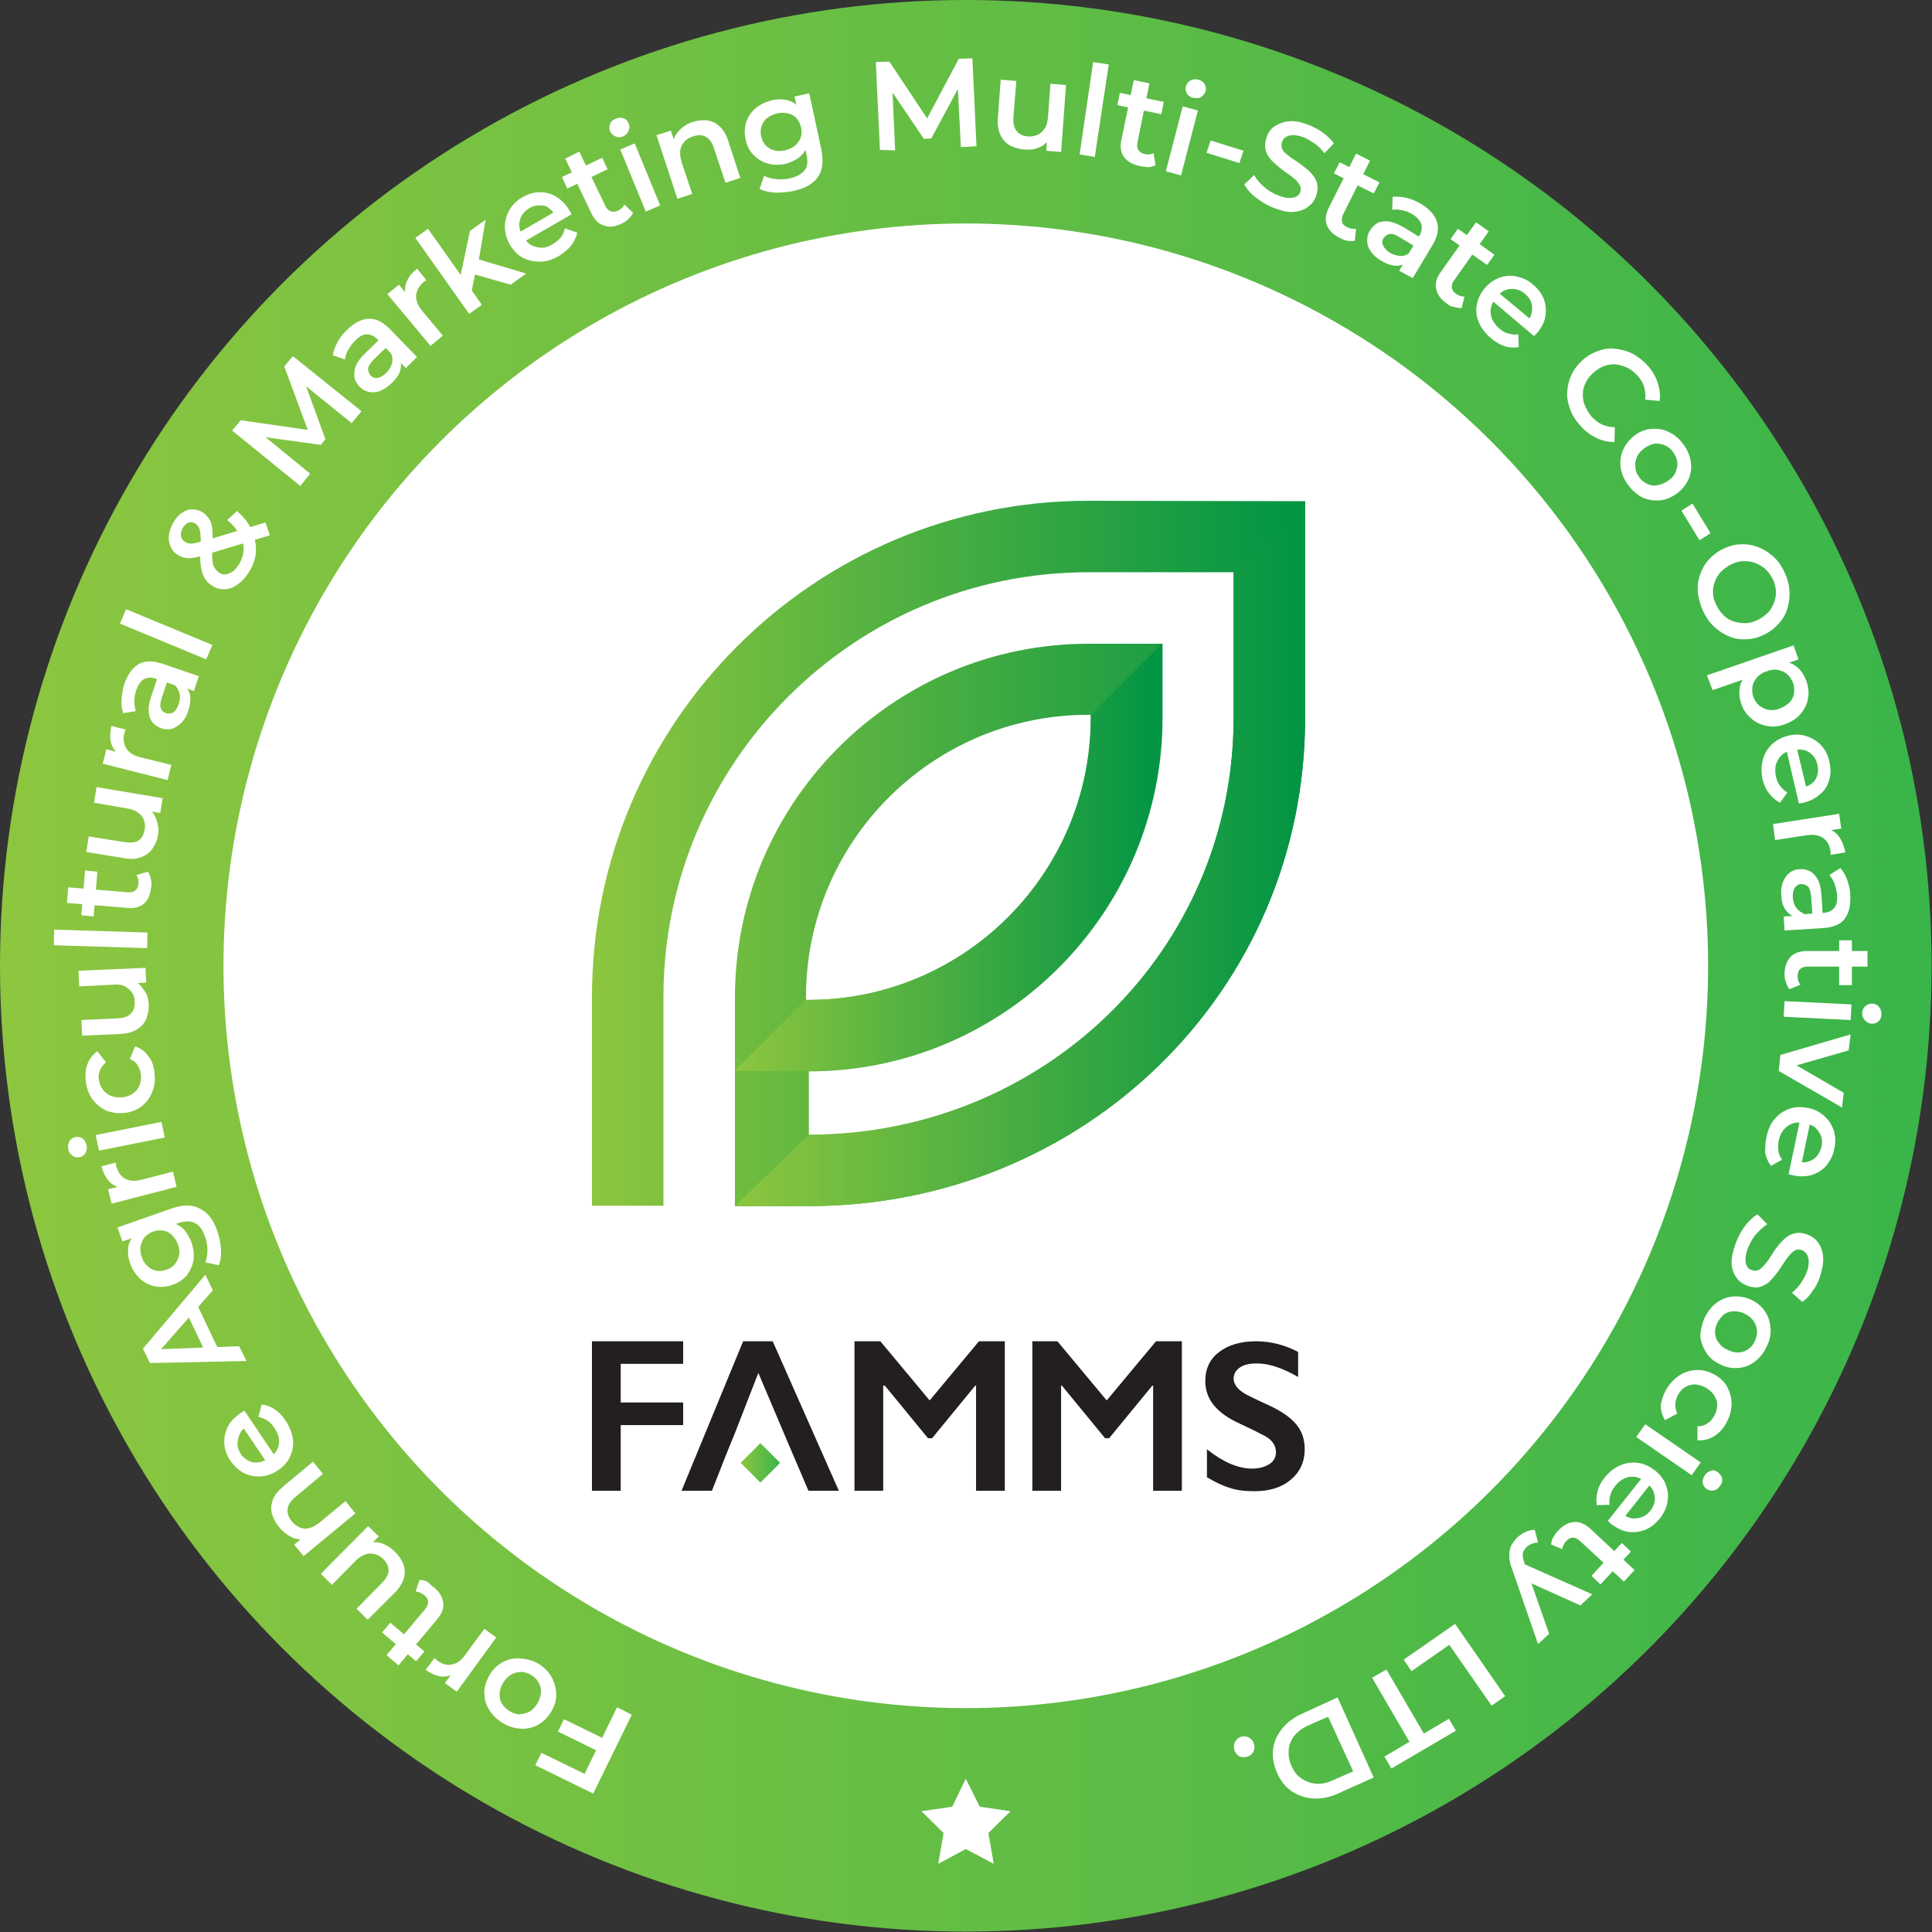 <?xml version="1.0" encoding="utf-8"?>
<!-- Generator: Adobe Illustrator 24.0.1, SVG Export Plug-In . SVG Version: 6.00 Build 0)  -->
<svg version="1.1" id="Layer_1" xmlns="http://www.w3.org/2000/svg" xmlns:xlink="http://www.w3.org/1999/xlink" x="0px" y="0px"
	 viewBox="0 0 470.3 470.3" style="enable-background:new 0 0 470.3 470.3;" xml:space="preserve">
<rect x="0" y="0" width="470.3" height="470.3" fill="#333333" stroke="none"/>
<style type="text/css">
	.st0{fill:url(#SVGID_1_);}
	.st1{fill:#FFFFFF;}
	.st2{fill:url(#SVGID_2_);}
	.st3{fill:url(#SVGID_3_);}
	.st4{fill:url(#SVGID_4_);}
	.st5{fill:#231F20;}
	.st6{fill:url(#SVGID_5_);}
</style>
<linearGradient id="SVGID_1_" gradientUnits="userSpaceOnUse" x1="0" y1="234.75" x2="470.28" y2="234.75" gradientTransform="matrix(1 0 0 -1 0 469.89)">
	<stop  offset="0" style="stop-color:#8DC63F"/>
	<stop  offset="1" style="stop-color:#39B54A"/>
</linearGradient>
<circle class="st0" cx="235.1" cy="235.1" r="235.1"/>
<g>
	<path class="st1" d="M150.2,415.6l3.6,1.8l-9.4,19.2l-14.1-6.9l1.5-3l10.5,5.1L150.2,415.6L150.2,415.6z M145.4,426.2l-9.6-4.7
		l1.5-3l9.6,4.7L145.4,426.2z"/>
	<path class="st1" d="M131.1,405c1.4,0.9,2.5,2,3.2,3.3c0.7,1.3,1.1,2.7,1.1,4.2c0,1.5-0.4,2.9-1.3,4.3c-0.9,1.4-1.9,2.4-3.2,3.1
		c-1.3,0.7-2.7,1-4.2,0.9s-2.9-0.5-4.4-1.4c-1.4-0.9-2.5-2-3.3-3.3c-0.8-1.3-1.1-2.7-1.1-4.1c0-1.5,0.5-2.9,1.3-4.3
		c0.8-1.4,1.9-2.4,3.2-3.1c1.3-0.7,2.7-1,4.2-0.9S129.7,404.2,131.1,405L131.1,405z M129.4,407.8c-0.8-0.5-1.6-0.8-2.5-0.8
		s-1.6,0.2-2.4,0.6c-0.8,0.4-1.4,1.1-2,2c-0.6,0.9-0.8,1.8-0.9,2.7c0,0.9,0.1,1.7,0.6,2.4c0.4,0.7,1,1.3,1.8,1.8
		c0.8,0.5,1.6,0.8,2.4,0.8c0.8,0,1.6-0.2,2.4-0.6c0.8-0.4,1.4-1.1,2-2c0.5-0.9,0.8-1.8,0.9-2.7c0-0.9-0.1-1.7-0.6-2.4
		C130.8,408.9,130.2,408.3,129.4,407.8L129.4,407.8z"/>
	<path class="st1" d="M120.8,398.6l-9.6,13.2l-2.9-2.1l2.7-3.6l-0.4,1.3c-1,0.6-2.2,0.8-3.3,0.7c-1.2-0.2-2.4-0.7-3.7-1.6l2.2-2.9
		c0.1,0.1,0.2,0.2,0.3,0.3s0.2,0.2,0.3,0.3c1.2,0.9,2.3,1.2,3.5,1s2.3-0.9,3.3-2.3l4.7-6.4L120.8,398.6L120.8,398.6z"/>
	<path class="st1" d="M103.3,402l-2,2.4l-8.3-7l2-2.4L103.3,402z M105.6,386.4c1.4,1.1,2.1,2.4,2.3,3.7c0.2,1.3-0.3,2.7-1.5,4.1
		l-9.4,11.2l-2.9-2.5l9.4-11.2c0.5-0.6,0.7-1.2,0.7-1.8c0-0.6-0.3-1.1-0.9-1.6c-0.7-0.5-1.3-0.8-2.1-0.9l0.9-2.8
		c0.6,0,1.2,0.1,1.8,0.4S105,386,105.6,386.4L105.6,386.4z"/>
	<path class="st1" d="M96.1,377.7c1,1,1.7,2,2.1,3.1c0.4,1.1,0.4,2.3,0.1,3.4s-1.1,2.4-2.2,3.5l-6.6,6.6l-2.7-2.7l6.2-6.3
		c1-1,1.6-2.1,1.6-3s-0.4-1.9-1.3-2.8c-0.6-0.6-1.3-1-2.1-1.2s-1.5-0.2-2.3,0.1c-0.8,0.3-1.6,0.8-2.3,1.5l-5.8,5.9l-2.7-2.7
		l11.5-11.6l2.6,2.5l-3.1,3.1l0.5-1.4c1.1-0.4,2.3-0.4,3.4,0S95.2,376.8,96.1,377.7L96.1,377.7z"/>
	<path class="st1" d="M67.9,371.7c-0.8-1-1.4-2.1-1.7-3.2c-0.3-1.1-0.2-2.2,0.2-3.4c0.4-1.1,1.3-2.2,2.6-3.3l7.2-6l2.4,3l-6.8,5.7
		c-1.1,0.9-1.7,1.9-1.8,2.9c-0.1,1,0.2,1.9,1,2.9c0.6,0.7,1.2,1.2,1.9,1.5c0.7,0.3,1.5,0.4,2.3,0.2c0.8-0.2,1.6-0.6,2.5-1.3l6.4-5.3
		l2.4,3l-12.6,10.4l-2.3-2.8l3.4-2.8l-0.6,1.4c-1.2,0.2-2.3,0.1-3.4-0.4C69.8,373.6,68.8,372.8,67.9,371.7L67.9,371.7z"/>
	<path class="st1" d="M69.5,345.8c1,1.5,1.6,3,1.8,4.5s-0.1,3-0.7,4.3c-0.6,1.3-1.6,2.4-2.9,3.3c-1.3,0.9-2.8,1.4-4.2,1.5
		c-1.5,0.1-2.8-0.2-4.1-0.8c-1.3-0.7-2.4-1.7-3.3-3c-0.9-1.3-1.4-2.7-1.5-4.1c-0.1-1.4,0.2-2.8,0.8-4.1s1.7-2.4,3.1-3.4
		c0.1-0.1,0.3-0.2,0.5-0.3c0.2-0.1,0.3-0.2,0.5-0.3l7.6,11.3l-2.1,1.4l-6.5-9.6l1.5,0.8c-0.8,0.5-1.4,1.1-1.7,1.9s-0.5,1.5-0.5,2.3
		s0.3,1.6,0.8,2.4c0.5,0.8,1.2,1.3,1.9,1.7c0.7,0.4,1.5,0.5,2.3,0.4c0.8-0.1,1.6-0.4,2.4-0.9l0.5-0.3c0.8-0.5,1.4-1.2,1.8-2
		c0.4-0.8,0.5-1.6,0.4-2.5c-0.1-0.9-0.5-1.8-1.1-2.7c-0.5-0.8-1.1-1.4-1.7-1.8s-1.4-0.7-2.2-0.9l0.8-3c1.1,0.1,2.2,0.5,3.2,1.2
		C67.8,343.7,68.7,344.6,69.5,345.8L69.5,345.8z"/>
	<path class="st1" d="M60,331.3l-23.5,0.5l-1.7-3.5L50,310.3l1.8,3.8l-13.9,15.8l-0.7-1.4l21-0.8L60,331.3L60,331.3z M53.6,329.4
		l-3.3,0.4l-5-10.5l2.4-2.3L53.6,329.4L53.6,329.4z"/>
	<path class="st1" d="M52.9,299.7c0.5,1.4,0.8,2.9,0.9,4.4c0.1,1.5-0.1,2.8-0.5,3.9l-3.3-0.7c0.3-0.9,0.5-1.9,0.5-3
		s-0.2-2.2-0.6-3.3c-0.6-1.7-1.4-2.8-2.5-3.3c-1-0.5-2.4-0.5-3.9,0l-2.8,1l-3.6,0.9l-3.5,1.3l-3.8,1.3l-1.2-3.4l13.1-4.6
		c2.8-1,5.1-1,6.9,0C50.6,295.1,52,297,52.9,299.7L52.9,299.7z M46.6,302.4c0.5,1.5,0.7,2.9,0.5,4.3s-0.8,2.6-1.6,3.7
		c-0.9,1.1-2.1,1.9-3.6,2.4c-1.5,0.5-2.9,0.6-4.3,0.3c-1.4-0.3-2.5-0.9-3.6-1.9c-1-1-1.8-2.2-2.3-3.6c-0.5-1.3-0.6-2.6-0.5-3.8
		s0.7-2.3,1.6-3.4s2.2-1.8,3.9-2.4s3.2-0.8,4.6-0.5c1.3,0.2,2.4,0.8,3.3,1.6C45.4,300,46.1,301.1,46.6,302.4L46.6,302.4z
		 M43.3,302.9c-0.3-0.9-0.8-1.6-1.4-2.2c-0.6-0.6-1.3-1-2.1-1.1c-0.8-0.2-1.6-0.1-2.5,0.2c-0.9,0.3-1.6,0.8-2.1,1.4
		c-0.5,0.6-0.8,1.4-1,2.2c-0.1,0.8,0,1.7,0.3,2.6c0.3,0.9,0.8,1.7,1.4,2.2c0.6,0.6,1.3,1,2.1,1.1c0.8,0.2,1.6,0.1,2.5-0.2
		c0.9-0.3,1.6-0.8,2.1-1.4c0.5-0.6,0.8-1.4,1-2.2C43.7,304.7,43.7,303.8,43.3,302.9z"/>
	<path class="st1" d="M43,288.9L27.2,293l-0.9-3.5l4.4-1.1l-1.2,0.7c-1.2-0.2-2.2-0.7-3-1.6c-0.8-0.9-1.4-2.1-1.8-3.6l3.5-0.9
		c0,0.2,0,0.3,0,0.5c0,0.1,0.1,0.3,0.1,0.4c0.4,1.4,1.1,2.4,2.1,3s2.4,0.7,4,0.3l7.7-2L43,288.9L43,288.9z"/>
	<path class="st1" d="M21.1,278.8c0.1,0.7,0,1.3-0.3,1.9c-0.4,0.5-0.8,0.9-1.5,1c-0.6,0.1-1.2,0-1.7-0.4c-0.5-0.4-0.9-0.9-1-1.6
		c-0.1-0.7,0-1.3,0.3-1.9c0.3-0.5,0.8-0.9,1.4-1c0.7-0.1,1.3,0,1.8,0.3C20.6,277.5,20.9,278.1,21.1,278.8L21.1,278.8z M40.1,276.9
		l-16,3.2l-0.8-3.8l16-3.2L40.1,276.9z"/>
	<path class="st1" d="M37.6,261c0.2,1.7,0.1,3.3-0.5,4.7c-0.5,1.4-1.4,2.6-2.5,3.5s-2.5,1.5-4.1,1.7c-1.6,0.2-3.1,0-4.5-0.5
		c-1.3-0.6-2.5-1.5-3.4-2.7c-0.9-1.2-1.5-2.7-1.7-4.4c-0.2-1.6-0.1-3,0.4-4.3c0.5-1.3,1.3-2.3,2.4-3.1l2.1,2.7
		c-0.7,0.6-1.2,1.3-1.5,2c-0.3,0.8-0.4,1.5-0.2,2.3c0.1,0.9,0.4,1.7,1,2.4c0.5,0.7,1.2,1.2,2,1.5c0.8,0.3,1.8,0.4,2.8,0.3
		s1.9-0.5,2.6-1c0.7-0.5,1.2-1.2,1.5-2c0.3-0.8,0.4-1.7,0.3-2.6c-0.1-0.8-0.4-1.5-0.8-2.2s-1.1-1.2-1.9-1.5l1.3-3.1
		c1.3,0.5,2.4,1.2,3.2,2.4C36.9,258,37.4,259.4,37.6,261L37.6,261z"/>
	<path class="st1" d="M36.2,244.3c0.1,1.4-0.2,2.6-0.6,3.7s-1.2,1.9-2.3,2.6s-2.4,1-4,1.1l-9.3,0.4l-0.2-3.8l8.8-0.4
		c1.5-0.1,2.5-0.4,3.2-1.1s1-1.6,1-2.9c0-0.9-0.2-1.7-0.7-2.3c-0.4-0.6-1-1.1-1.7-1.5s-1.7-0.5-2.8-0.4l-8.3,0.4l-0.2-3.8l16.3-0.7
		l0.2,3.6l-4.4,0.2l1.3-0.7c1.1,0.5,1.9,1.3,2.5,2.3C35.8,241.9,36.1,243.1,36.2,244.3L36.2,244.3z"/>
	<path class="st1" d="M35.8,230.8l-22.7-0.7l0.1-3.8l22.7,0.7L35.8,230.8L35.8,230.8z"/>
	<path class="st1" d="M36.8,215.9c-0.2,1.8-0.7,3.1-1.7,4c-1,0.9-2.4,1.3-4.2,1.1l-14.6-1.2l0.3-3.8l14.5,1.2
		c0.8,0.1,1.4-0.1,1.8-0.4s0.7-0.9,0.8-1.6c0.1-0.9-0.1-1.6-0.5-2.2l2.8-0.8c0.3,0.5,0.6,1.1,0.7,1.7
		C36.9,214.6,36.9,215.2,36.8,215.9L36.8,215.9z M22.8,223.1l-3-0.3l0.9-10.9l3,0.3L22.8,223.1z"/>
	<path class="st1" d="M38.5,203.1c-0.2,1.4-0.7,2.5-1.4,3.5c-0.7,1-1.6,1.6-2.8,2.1c-1.2,0.4-2.5,0.5-4.1,0.2l-9.2-1.5l0.6-3.8
		l8.7,1.4c1.5,0.2,2.6,0.1,3.4-0.4c0.8-0.5,1.3-1.4,1.5-2.6c0.2-0.9,0.1-1.7-0.2-2.4c-0.2-0.7-0.7-1.3-1.4-1.8s-1.5-0.8-2.6-1
		l-8.1-1.4l0.6-3.8l16.1,2.7l-0.6,3.6l-4.3-0.7l1.4-0.4c1,0.7,1.6,1.6,2,2.8S38.7,201.9,38.5,203.1L38.5,203.1z"/>
	<path class="st1" d="M40.8,189.9l-15.8-4l0.9-3.5l4.4,1.1l-1.4,0.1c-1-0.8-1.6-1.7-1.9-2.9c-0.3-1.2-0.2-2.5,0.1-4l3.5,0.9
		c-0.1,0.1-0.1,0.3-0.2,0.4c0,0.1-0.1,0.3-0.1,0.4c-0.4,1.4-0.2,2.6,0.4,3.7c0.6,1,1.7,1.8,3.3,2.2l7.7,1.9L40.8,189.9L40.8,189.9z"
		/>
	<path class="st1" d="M47.2,168.2l-3.1-1.1l-0.7,0l-5.5-1.9c-1.1-0.4-2-0.3-2.8,0.1s-1.4,1.3-1.9,2.6c-0.3,0.9-0.5,1.8-0.5,2.7
		s0.1,1.8,0.4,2.5l-3.1,0.5c-0.4-1.1-0.5-2.2-0.4-3.5s0.3-2.5,0.7-3.7c0.8-2.2,1.9-3.8,3.4-4.7c1.5-0.9,3.3-0.9,5.6-0.2l9.1,3.1
		L47.2,168.2L47.2,168.2z M45.8,173.1c-0.4,1.2-0.9,2.1-1.6,2.8s-1.5,1.2-2.3,1.5c-0.9,0.2-1.7,0.2-2.6-0.1
		c-0.9-0.3-1.6-0.8-2.1-1.4c-0.6-0.6-0.9-1.5-1-2.6c-0.1-1.1,0.1-2.4,0.7-4l1.5-4.5l2.4,0.8l-1.4,4.2c-0.4,1.2-0.5,2.1-0.2,2.7
		c0.2,0.6,0.7,0.9,1.2,1.1c0.7,0.2,1.3,0.1,1.8-0.2s1-1.1,1.3-2c0.3-0.9,0.4-1.8,0.2-2.6c-0.2-0.8-0.6-1.6-1.3-2.1l2.4,0.1
		c0.8,0.7,1.3,1.5,1.5,2.6C46.4,170.5,46.3,171.7,45.8,173.1L45.8,173.1z"/>
	<path class="st1" d="M50.2,160.5l-21-8.7l1.5-3.5l21,8.7L50.2,160.5z"/>
	<path class="st1" d="M60.8,138.9c-0.7,1.3-1.6,2.3-2.6,3.1c-1,0.8-2,1.3-3.1,1.4s-2.1,0-3.1-0.6c-0.9-0.5-1.6-1.1-2.1-1.9
		c-0.5-0.8-0.8-1.8-1-3c-0.2-1.2-0.2-2.7-0.1-4.4c0.1-1.3,0.1-2.4,0-3.2c0-0.8-0.2-1.4-0.4-1.9c-0.2-0.4-0.5-0.8-0.9-1
		c-0.5-0.3-1.1-0.4-1.6-0.2s-1,0.6-1.4,1.3c-0.4,0.8-0.6,1.4-0.4,2.1c0.1,0.6,0.5,1.1,1.1,1.4c0.3,0.2,0.6,0.3,1,0.3
		c0.3,0.1,0.8,0,1.3-0.1c0.5-0.1,1.2-0.3,2.1-0.5l15-4.5l1.1,3.1l-16.2,4.9c-0.9,0.3-1.8,0.5-2.5,0.6c-0.7,0.1-1.3,0.1-1.9,0
		c-0.6-0.1-1.1-0.3-1.6-0.6c-0.9-0.5-1.5-1.1-1.9-2s-0.6-1.7-0.5-2.8c0.1-1,0.5-2.1,1.1-3.2c0.6-1,1.2-1.8,2-2.3s1.5-0.9,2.4-0.9
		s1.7,0.1,2.5,0.6c0.8,0.4,1.3,1,1.8,1.7s0.7,1.7,0.8,2.8c0.1,1.1,0.1,2.5,0,4.2c-0.1,1.2-0.1,2.3,0,3.1s0.3,1.5,0.6,1.9
		c0.3,0.5,0.7,0.9,1.2,1.2s1.1,0.4,1.6,0.3c0.6-0.1,1.1-0.4,1.7-0.8c0.5-0.4,1-1.1,1.5-1.8c0.6-1.1,1-2.3,1-3.5c0-1.2-0.3-2.4-1-3.6
		c-0.7-1.2-1.6-2.4-3-3.5l2.4-2.2c1.6,1.4,2.8,2.9,3.5,4.5c0.8,1.6,1.1,3.3,1.1,5.1C62.3,135.6,61.8,137.2,60.8,138.9L60.8,138.9z"
		/>
	<path class="st1" d="M73.1,118.3l-16.6-13.5l2.1-2.5l18,2.6l-1.1,1.3l-6.3-17l2.1-2.5L88,100.1l-2.4,2.9l-12.1-9.8l0.5-0.6
		l5.2,14.3l-1.1,1.4l-15.2-2.1l0.6-0.7l12,9.8L73.1,118.3L73.1,118.3z"/>
	<path class="st1" d="M98.8,89.6l-2.3-2.4l-0.6-0.4l-4-4.2c-0.8-0.8-1.6-1.2-2.6-1.2c-0.9,0-1.9,0.5-2.8,1.5
		c-0.7,0.6-1.2,1.4-1.7,2.2s-0.7,1.6-0.8,2.4l-3-1c0.2-1.1,0.6-2.2,1.2-3.3s1.4-2.1,2.4-3c1.7-1.7,3.4-2.5,5.1-2.6
		c1.7-0.1,3.4,0.7,5.1,2.4l6.7,6.9L98.8,89.6z M95.2,93.4c-0.9,0.8-1.8,1.4-2.7,1.8c-0.9,0.3-1.9,0.4-2.7,0.2
		c-0.9-0.2-1.6-0.6-2.3-1.3c-0.6-0.7-1.1-1.4-1.2-2.2s-0.1-1.8,0.3-2.8c0.4-1,1.2-2.1,2.4-3.2l3.4-3.3l1.8,1.8l-3.2,3.1
		c-0.9,0.9-1.4,1.7-1.4,2.3s0.2,1.1,0.6,1.6c0.5,0.5,1.1,0.7,1.7,0.6s1.4-0.5,2.1-1.2c0.7-0.7,1.1-1.4,1.4-2.2
		c0.2-0.8,0.2-1.7-0.2-2.5l2.1,1.2c0.4,0.9,0.4,1.9,0.1,3S96.2,92.4,95.2,93.4L95.2,93.4z"/>
	<path class="st1" d="M104.8,84.2L94.3,71.6l2.8-2.3l2.9,3.5L98.8,72c-0.3-1.2-0.3-2.3,0.2-3.4c0.4-1.1,1.3-2.2,2.5-3.2l2.3,2.8
		c-0.2,0.1-0.3,0.2-0.4,0.2c-0.1,0.1-0.2,0.2-0.3,0.3c-1.1,0.9-1.7,2-1.8,3.2c-0.1,1.2,0.4,2.4,1.4,3.7l5.1,6.1L104.8,84.2
		L104.8,84.2z"/>
	<path class="st1" d="M114.2,76.4l-13.1-18.5l3.1-2.2l13.1,18.5L114.2,76.4z M114.7,71.6l-2.7-4l2.4-11.4l3.8-2.7l-1.7,10.1
		l-0.7,2.5C115.7,66.3,114.7,71.6,114.7,71.6z M124.3,69.3l-9.1-2.6l0.2-3.9l12.7,3.8L124.3,69.3z"/>
	<path class="st1" d="M136.1,62.3c-1.6,0.9-3.1,1.4-4.7,1.4c-1.5,0-2.9-0.3-4.2-1s-2.3-1.8-3.1-3.2c-0.8-1.4-1.2-2.8-1.2-4.3
		s0.4-2.8,1.1-4.1c0.8-1.3,1.8-2.3,3.2-3.1c1.4-0.8,2.8-1.2,4.2-1.2c1.4,0,2.8,0.3,4,1.1c1.2,0.7,2.3,1.8,3.2,3.3
		c0.1,0.1,0.2,0.3,0.3,0.5s0.2,0.4,0.2,0.5l-11.8,6.8l-1.3-2.2l10-5.8l-0.9,1.4c-0.4-0.8-1-1.4-1.7-1.9S132,50,131.2,50
		c-0.8,0-1.6,0.2-2.4,0.7c-0.8,0.5-1.4,1.1-1.8,1.8s-0.6,1.5-0.6,2.3c0,0.8,0.3,1.7,0.8,2.5l0.3,0.5c0.5,0.8,1.1,1.5,1.9,1.9
		c0.8,0.4,1.6,0.6,2.5,0.6c0.9,0,1.8-0.3,2.7-0.9c0.8-0.5,1.4-1,1.9-1.6c0.5-0.6,0.8-1.3,1-2.2l3,1c-0.2,1.1-0.7,2.1-1.4,3.1
		C138.3,60.7,137.3,61.5,136.1,62.3L136.1,62.3z"/>
	<path class="st1" d="M138.1,45.9l-1.3-2.8l9.8-4.7l1.3,2.8L138.1,45.9L138.1,45.9z M151.4,54.4c-1.6,0.8-3.1,1-4.4,0.5
		c-1.3-0.4-2.3-1.4-3.1-3.1l-6.3-13.2l3.4-1.7l6.3,13.1c0.3,0.7,0.8,1.2,1.3,1.4c0.5,0.2,1.1,0.2,1.8-0.1c0.8-0.4,1.3-0.9,1.6-1.5
		l2.1,2c-0.2,0.5-0.6,1-1.1,1.5S152,54.1,151.4,54.4L151.4,54.4z"/>
	<path class="st1" d="M151.7,33.2c-0.7,0.3-1.3,0.3-1.9,0s-1-0.7-1.3-1.2c-0.2-0.6-0.2-1.2,0-1.8s0.7-1,1.4-1.3
		c0.7-0.3,1.3-0.3,1.9-0.1c0.6,0.2,1,0.6,1.2,1.2c0.3,0.6,0.3,1.2,0,1.8C152.8,32.5,152.3,32.9,151.7,33.2L151.7,33.2z M157.2,51.5
		l-6.2-15.1l3.5-1.5l6.2,15.1L157.2,51.5z"/>
	<path class="st1" d="M168.6,29.7c1.2-0.4,2.4-0.5,3.6-0.4c1.1,0.2,2.1,0.6,3,1.5c0.9,0.8,1.6,2,2.1,3.6l2.9,8.9l-3.6,1.2l-2.8-8.4
		c-0.4-1.4-1.1-2.3-2-2.8c-0.9-0.5-1.9-0.5-3.1-0.1c-0.9,0.3-1.6,0.7-2.1,1.3c-0.5,0.6-0.9,1.2-1,2.1c-0.1,0.8,0,1.7,0.3,2.8
		l2.6,7.8l-3.6,1.2l-5.1-15.5l3.5-1.1l1.4,4.2l-1-1.1c0.2-1.2,0.8-2.2,1.6-3.1S167.3,30.1,168.6,29.7L168.6,29.7z"/>
	<path class="st1" d="M191.2,39.9c-1.5,0.3-3,0.3-4.3-0.1c-1.4-0.4-2.5-1.1-3.5-2.1s-1.6-2.3-1.9-3.8c-0.3-1.5-0.3-3,0.2-4.3
		c0.5-1.3,1.2-2.4,2.3-3.3c1.1-0.9,2.4-1.5,3.9-1.9c1.4-0.3,2.6-0.3,3.8,0c1.2,0.3,2.2,1,3.1,2c0.9,1,1.5,2.4,1.9,4.1
		c0.4,1.8,0.4,3.3,0,4.6c-0.4,1.3-1.1,2.3-2,3.1C193.7,39,192.5,39.5,191.2,39.9L191.2,39.9z M193.1,46.5c-1.5,0.3-3,0.4-4.4,0.4
		c-1.5-0.1-2.8-0.4-3.8-0.9l1.1-3.2c0.8,0.4,1.8,0.7,2.9,0.8s2.3,0.1,3.4-0.2c1.8-0.4,2.9-1.1,3.6-2s0.8-2.3,0.4-3.9l-0.6-2.8
		l-0.5-3.7l-0.9-3.6l-0.9-3.9l3.6-0.8l2.9,13.5c0.6,2.9,0.4,5.2-0.8,6.9S195.9,45.9,193.1,46.5L193.1,46.5z M191.1,36.6
		c0.9-0.2,1.7-0.6,2.4-1.1c0.6-0.5,1.1-1.2,1.4-2c0.3-0.8,0.3-1.6,0.1-2.5c-0.2-0.9-0.6-1.6-1.1-2.2s-1.2-1-2.1-1.2
		c-0.8-0.2-1.7-0.2-2.6,0c-0.9,0.2-1.7,0.6-2.4,1.1s-1.1,1.2-1.4,2c-0.3,0.8-0.3,1.6-0.1,2.5s0.6,1.7,1.1,2.2s1.2,1,2.1,1.2
		C189.2,36.8,190.1,36.8,191.1,36.6L191.1,36.6z"/>
	<path class="st1" d="M214.2,36.5l-1-21.4l3.3-0.1l10.1,15.2l-1.7,0.1l8.5-16l3.3-0.1l1,21.4l-3.8,0.2l-0.8-15.5l0.8,0l-7.2,13.4
		l-1.8,0.1l-8.6-12.7l0.9,0l0.7,15.5L214.2,36.5L214.2,36.5z"/>
	<path class="st1" d="M249.4,36.4c-1.4-0.1-2.6-0.5-3.6-1c-1-0.6-1.8-1.5-2.3-2.6s-0.7-2.5-0.6-4.1l0.7-9.3l3.8,0.3l-0.7,8.8
		c-0.1,1.5,0.1,2.6,0.8,3.4c0.6,0.8,1.5,1.2,2.7,1.3c0.9,0.1,1.7-0.1,2.4-0.4c0.7-0.3,1.2-0.8,1.7-1.5s0.7-1.6,0.8-2.7l0.6-8.2
		l3.8,0.3l-1.2,16.3l-3.6-0.3l0.3-4.4l0.5,1.4c-0.6,1-1.5,1.8-2.6,2.2C251.8,36.4,250.6,36.5,249.4,36.4L249.4,36.4z"/>
	<path class="st1" d="M262.8,37.6l3.3-22.5l3.8,0.6l-3.4,22.5L262.8,37.6L262.8,37.6z"/>
	<path class="st1" d="M272,25.6l0.6-3l10.7,2.2l-0.6,3L272,25.6z M277.4,40.4c-1.8-0.4-3-1.1-3.8-2.2c-0.8-1.1-1-2.5-0.6-4.3l3-14.4
		l3.8,0.8l-2.9,14.3c-0.2,0.8-0.1,1.4,0.2,1.9s0.8,0.8,1.5,1c0.8,0.2,1.6,0.1,2.2-0.2l0.5,2.9c-0.5,0.3-1.1,0.4-1.8,0.5
		C278.8,40.6,278.1,40.6,277.4,40.4L277.4,40.4z"/>
	<path class="st1" d="M283.8,41.7l4.1-15.8l3.7,1l-4.1,15.8C287.5,42.7,283.8,41.7,283.8,41.7z M290.4,23.8
		c-0.7-0.2-1.2-0.5-1.5-1.1c-0.3-0.5-0.4-1.1-0.2-1.7c0.2-0.6,0.5-1.1,1.1-1.4c0.5-0.3,1.2-0.4,1.9-0.2s1.2,0.5,1.5,1
		c0.3,0.5,0.4,1.1,0.3,1.7c-0.2,0.6-0.5,1.1-1.1,1.5S291.2,23.9,290.4,23.8L290.4,23.8z"/>
	<path class="st1" d="M293.7,37.2l1-3l8,2.5l-1,3L293.7,37.2L293.7,37.2z"/>
	<path class="st1" d="M309.8,50.5c-1.5-0.6-2.9-1.5-4.2-2.5s-2.1-2-2.7-3.1l2.4-2.3c0.5,1,1.3,1.9,2.3,2.8s2.1,1.6,3.4,2.1
		c1,0.4,1.9,0.7,2.7,0.7s1.3-0.1,1.8-0.3c0.5-0.3,0.8-0.6,1-1.1c0.2-0.6,0.2-1.2-0.1-1.7c-0.3-0.5-0.7-1.1-1.3-1.6
		c-0.6-0.5-1.3-1-2-1.5c-0.8-0.5-1.5-1.1-2.2-1.7c-0.7-0.6-1.4-1.2-1.9-1.9c-0.5-0.7-0.9-1.5-1-2.3s0-1.8,0.4-2.9
		c0.4-1.1,1.1-2,2.1-2.6s2.1-1,3.5-1.1c1.4-0.1,3,0.3,4.8,1c1.2,0.5,2.3,1.1,3.4,1.9c1,0.8,1.9,1.6,2.5,2.5l-2.3,2.4
		c-0.7-0.9-1.4-1.7-2.3-2.3s-1.7-1.1-2.6-1.5c-1-0.4-1.9-0.6-2.6-0.6c-0.7,0-1.3,0.1-1.8,0.4c-0.5,0.3-0.8,0.7-1,1.2
		c-0.2,0.6-0.2,1.2,0,1.7s0.7,1.1,1.3,1.5c0.6,0.5,1.3,1,2.1,1.5c0.8,0.5,1.5,1.1,2.3,1.7s1.4,1.2,1.9,1.9c0.5,0.7,0.9,1.4,1,2.3
		c0.1,0.8,0,1.8-0.4,2.8c-0.4,1.1-1.1,1.9-2.1,2.6s-2.1,1-3.5,1.1S311.6,51.2,309.8,50.5L309.8,50.5z"/>
	<path class="st1" d="M326.1,57.9c-1.6-0.8-2.6-1.8-3.1-3.1s-0.3-2.7,0.5-4.3l6.6-13.1l3.4,1.7l-6.5,13c-0.4,0.7-0.4,1.3-0.3,1.9
		s0.6,1,1.2,1.3c0.8,0.4,1.5,0.5,2.2,0.4l-0.3,2.9c-0.6,0.1-1.2,0.1-1.9,0S326.8,58.2,326.1,57.9L326.1,57.9z M324.7,42.2l1.4-2.7
		l9.7,4.9l-1.4,2.7L324.7,42.2z"/>
	<path class="st1" d="M336.1,63.4c-1-0.6-1.9-1.4-2.4-2.2c-0.6-0.8-0.9-1.7-0.9-2.6s0.2-1.8,0.7-2.5c0.5-0.8,1.1-1.4,1.8-1.8
		c0.8-0.4,1.7-0.5,2.8-0.4c1.1,0.2,2.3,0.7,3.7,1.5l4.1,2.5l-1.3,2.2l-3.8-2.3c-1.1-0.7-2-1-2.6-0.8c-0.6,0.1-1.1,0.5-1.4,1
		c-0.4,0.6-0.4,1.2-0.1,1.8s0.8,1.2,1.6,1.7c0.8,0.5,1.6,0.7,2.5,0.8s1.6-0.2,2.4-0.8l-0.6,2.3c-0.8,0.6-1.8,0.9-2.8,0.9
		C338.5,64.6,337.4,64.2,336.1,63.4L336.1,63.4z M340.6,65.9l1.7-2.8l0.2-0.7l3-5c0.6-1,0.7-1.9,0.5-2.8c-0.3-0.9-1-1.7-2.1-2.4
		c-0.8-0.5-1.6-0.8-2.5-1s-1.8-0.3-2.5-0.1l0.1-3.2c1.1-0.1,2.2,0,3.5,0.3c1.2,0.3,2.4,0.8,3.5,1.5c2,1.2,3.3,2.7,3.8,4.3
		s0.2,3.5-1,5.5l-4.9,8.2L340.6,65.9L340.6,65.9z"/>
	<path class="st1" d="M352.2,73.9c-1.5-1-2.3-2.2-2.6-3.6c-0.3-1.3,0.1-2.7,1.2-4.2l8.5-12l3.1,2.2l-8.4,11.9
		c-0.5,0.6-0.6,1.2-0.6,1.8c0.1,0.6,0.4,1.1,1,1.5c0.7,0.5,1.4,0.7,2.1,0.7l-0.7,2.8c-0.6,0-1.2-0.1-1.8-0.3
		C353.3,74.7,352.8,74.4,352.2,73.9z M353.1,58.2l1.8-2.5l8.9,6.3l-1.8,2.5L353.1,58.2z"/>
	<path class="st1" d="M363,82.4c-1.4-1.2-2.4-2.5-3-3.9s-0.8-2.9-0.5-4.3c0.2-1.4,0.9-2.8,1.9-4c1-1.2,2.2-2.1,3.6-2.6
		c1.4-0.5,2.8-0.6,4.2-0.3c1.4,0.3,2.8,0.9,4,2c1.2,1,2.1,2.2,2.6,3.5c0.5,1.3,0.6,2.7,0.4,4.1s-0.9,2.8-2,4.1
		c-0.1,0.1-0.2,0.3-0.4,0.4c-0.1,0.2-0.3,0.3-0.4,0.4L363,73l1.6-1.9l8.9,7.4l-1.7-0.3c0.6-0.7,1-1.5,1.1-2.3s0.1-1.6-0.2-2.4
		s-0.8-1.4-1.5-2c-0.7-0.6-1.5-1-2.3-1.1c-0.8-0.1-1.6-0.1-2.4,0.2s-1.5,0.8-2.1,1.6l-0.4,0.5c-0.6,0.8-1,1.6-1.1,2.4
		c-0.1,0.9,0,1.7,0.3,2.6c0.4,0.8,1,1.6,1.8,2.3c0.7,0.6,1.4,1,2.2,1.2c0.8,0.2,1.5,0.3,2.4,0.2l0.1,3.1c-1.1,0.2-2.2,0.1-3.4-0.2
		C365.2,83.9,364.1,83.3,363,82.4L363,82.4z"/>
	<path class="st1" d="M384.6,103.5c-1.1-1.2-1.9-2.5-2.4-3.9c-0.5-1.4-0.8-2.8-0.7-4.2s0.4-2.8,1-4.1c0.6-1.3,1.5-2.5,2.7-3.6
		c1.2-1.1,2.5-1.8,3.9-2.3c1.4-0.5,2.8-0.7,4.2-0.5s2.8,0.5,4.1,1.2c1.3,0.7,2.5,1.6,3.6,2.8c1.2,1.3,2,2.7,2.5,4.2
		c0.5,1.5,0.7,3,0.5,4.5l-3.5-0.3c0.1-1.1,0-2.2-0.3-3.2s-0.9-1.9-1.6-2.7c-0.8-0.8-1.6-1.5-2.5-1.9c-0.9-0.4-1.8-0.7-2.8-0.8
		c-1-0.1-1.9,0.1-2.8,0.4s-1.8,0.9-2.6,1.6s-1.5,1.6-1.9,2.4c-0.4,0.9-0.7,1.8-0.7,2.8c0,1,0.1,1.9,0.5,2.8s0.9,1.8,1.6,2.7
		c0.8,0.8,1.6,1.5,2.5,1.9c1,0.4,2,0.7,3.2,0.7l-0.1,3.6c-1.5,0-3-0.3-4.4-1C387.1,105.9,385.8,104.9,384.6,103.5L384.6,103.5z"/>
	<path class="st1" d="M396.3,118c-1-1.3-1.6-2.8-1.8-4.2s0-2.9,0.6-4.3c0.6-1.3,1.5-2.5,2.8-3.5c1.3-1,2.7-1.5,4.2-1.6
		c1.5-0.1,2.9,0.1,4.2,0.8c1.3,0.6,2.5,1.6,3.5,3c1,1.4,1.6,2.8,1.8,4.3c0.2,1.5,0,2.9-0.6,4.2c-0.6,1.3-1.5,2.5-2.9,3.5
		c-1.3,0.9-2.7,1.5-4.1,1.6c-1.5,0.1-2.9-0.1-4.2-0.7C398.5,120.4,397.3,119.4,396.3,118L396.3,118z M399,116.1
		c0.5,0.8,1.2,1.3,2,1.7s1.6,0.5,2.5,0.3c0.9-0.1,1.7-0.5,2.6-1.1c0.9-0.6,1.5-1.3,1.8-2.1s0.5-1.6,0.4-2.4s-0.4-1.6-1-2.4
		c-0.5-0.8-1.2-1.3-2-1.7c-0.8-0.3-1.6-0.5-2.4-0.4c-0.9,0.1-1.7,0.5-2.6,1.1c-0.8,0.6-1.5,1.3-1.8,2.1c-0.4,0.8-0.5,1.6-0.4,2.4
		C398.1,114.6,398.4,115.3,399,116.1L399,116.1z"/>
	<path class="st1" d="M409.3,124.3l2.7-1.7l4.4,7.2l-2.7,1.7L409.3,124.3L409.3,124.3z"/>
	<path class="st1" d="M414.6,148.8c-0.7-1.5-1.1-3-1.3-4.5c-0.1-1.5,0-2.9,0.5-4.3s1.1-2.6,2.1-3.7c1-1.1,2.1-2,3.6-2.7
		c1.4-0.7,2.9-1.1,4.3-1.1c1.5-0.1,2.9,0.2,4.2,0.7s2.6,1.3,3.7,2.3s2,2.3,2.7,3.8c0.7,1.5,1.1,3,1.2,4.5s-0.1,2.9-0.5,4.3
		c-0.4,1.4-1.1,2.6-2.1,3.7s-2.1,2-3.6,2.7c-1.4,0.7-2.9,1.1-4.3,1.1c-1.5,0.1-2.9-0.1-4.2-0.7c-1.3-0.5-2.5-1.3-3.6-2.3
		S415.3,150.3,414.6,148.8L414.6,148.8z M417.8,147.3c0.5,1,1.1,1.8,1.8,2.5c0.7,0.7,1.5,1.2,2.5,1.5s1.9,0.4,2.8,0.4s2-0.3,3-0.8
		s1.8-1.1,2.5-1.8c0.7-0.7,1.1-1.6,1.5-2.5c0.3-0.9,0.5-1.9,0.4-2.8c-0.1-1-0.3-2-0.8-2.9s-1.1-1.8-1.8-2.4s-1.5-1.1-2.5-1.5
		c-0.9-0.3-1.9-0.4-2.8-0.4s-2,0.3-3,0.8c-1,0.5-1.8,1.1-2.5,1.8c-0.7,0.7-1.2,1.6-1.5,2.5c-0.3,0.9-0.5,1.9-0.4,2.8
		C417,145.3,417.3,146.3,417.8,147.3L417.8,147.3z"/>
	<path class="st1" d="M415.5,164.4l21.1-7.3l1.2,3.4l-3.6,1.3l-4.1,1.3l-4,1.7l-9.2,3.2L415.5,164.4L415.5,164.4z M423.8,171.1
		c-0.4-1.2-0.5-2.5-0.3-3.7c0.2-1.2,0.8-2.4,1.8-3.4s2.3-1.8,4.1-2.4c1.8-0.6,3.4-0.8,4.8-0.6c1.4,0.2,2.5,0.7,3.4,1.5
		c0.9,0.8,1.6,1.9,2.1,3.2c0.5,1.5,0.7,3,0.4,4.4c-0.2,1.4-0.9,2.6-1.8,3.7c-0.9,1.1-2.2,1.9-3.8,2.5s-3.1,0.7-4.5,0.4
		c-1.4-0.3-2.7-0.9-3.7-1.8C425.1,173.9,424.3,172.7,423.8,171.1L423.8,171.1z M426.8,169.6c0.3,0.9,0.8,1.6,1.4,2.1
		s1.4,0.9,2.2,1.1c0.9,0.1,1.8,0.1,2.8-0.3c1-0.4,1.8-0.9,2.4-1.5c0.6-0.6,1-1.4,1.1-2.2s0.1-1.7-0.2-2.5s-0.8-1.6-1.4-2.1
		c-0.6-0.6-1.4-0.9-2.2-1.1c-0.9-0.2-1.8-0.1-2.8,0.3c-1,0.3-1.8,0.8-2.4,1.5c-0.6,0.7-1,1.4-1.1,2.2S426.5,168.8,426.8,169.6
		L426.8,169.6z"/>
	<path class="st1" d="M429.1,189.9c-0.4-1.8-0.4-3.4,0-4.9c0.4-1.5,1.1-2.7,2.2-3.8c1.1-1,2.4-1.7,3.9-2.1c1.6-0.4,3.1-0.4,4.5,0.1
		c1.4,0.4,2.6,1.2,3.6,2.2c1,1.1,1.7,2.4,2,4c0.4,1.6,0.4,3,0,4.4c-0.4,1.4-1.1,2.6-2.2,3.5c-1.1,1-2.4,1.7-4.1,2.1
		c-0.2,0-0.3,0.1-0.5,0.1c-0.2,0-0.4,0.1-0.6,0.1l-3.1-13.3l2.5-0.6l2.7,11.3l-1.1-1.3c0.9-0.2,1.7-0.6,2.3-1.1s1-1.2,1.2-2
		c0.2-0.8,0.2-1.6,0-2.5c-0.2-0.9-0.6-1.7-1.2-2.3s-1.2-1-2-1.2c-0.8-0.2-1.7-0.2-2.6,0l-0.6,0.1c-1,0.2-1.8,0.6-2.4,1.2
		s-1,1.4-1.3,2.2c-0.2,0.9-0.2,1.9,0,2.9c0.2,0.9,0.5,1.7,1,2.3c0.5,0.6,1,1.2,1.8,1.6l-1.8,2.5c-1-0.5-1.9-1.3-2.6-2.2
		C430,192.4,429.5,191.3,429.1,189.9L429.1,189.9z"/>
	<path class="st1" d="M431.6,200.6l16.1-2.5l0.5,3.6l-4.5,0.7l1.2-0.6c1.2,0.3,2.1,0.9,2.8,1.9s1.2,2.2,1.5,3.8l-3.6,0.6
		c0-0.2,0-0.3,0-0.5c0-0.1,0-0.3,0-0.4c-0.2-1.4-0.8-2.5-1.8-3.2c-1-0.7-2.3-0.9-3.9-0.7l-7.8,1.2L431.6,200.6L431.6,200.6z"/>
	<path class="st1" d="M433.6,217.9c-0.1-1.2,0.1-2.3,0.4-3.2c0.4-0.9,0.9-1.7,1.6-2.2c0.7-0.6,1.5-0.9,2.5-0.9
		c0.9-0.1,1.8,0.1,2.5,0.5c0.8,0.4,1.4,1.1,1.9,2s0.8,2.3,0.9,3.9l0.3,4.7l-2.5,0.2l-0.3-4.5c-0.1-1.3-0.4-2.2-0.8-2.6
		c-0.5-0.4-1-0.6-1.6-0.6c-0.7,0-1.2,0.4-1.6,0.9c-0.4,0.6-0.5,1.4-0.5,2.3c0.1,0.9,0.3,1.8,0.8,2.5c0.5,0.7,1.1,1.2,2,1.5l-2.2,0.8
		c-1-0.3-1.8-0.9-2.4-1.8C434,220.6,433.7,219.4,433.6,217.9L433.6,217.9z M434.2,223.1l3.3-0.2l0.7-0.3l5.8-0.4
		c1.1-0.1,2-0.5,2.5-1.2c0.6-0.7,0.8-1.8,0.7-3.1c-0.1-0.9-0.3-1.8-0.6-2.7s-0.8-1.6-1.3-2.2l2.7-1.7c0.7,0.8,1.3,1.8,1.7,3
		s0.7,2.4,0.7,3.7c0.1,2.4-0.3,4.2-1.3,5.6c-1,1.4-2.8,2.1-5.1,2.3l-9.6,0.6L434.2,223.1L434.2,223.1z"/>
	<path class="st1" d="M434.4,237.2c0-1.8,0.5-3.2,1.4-4.2c0.9-1,2.3-1.5,4.1-1.5l14.7,0v3.8l-14.6,0c-0.8,0-1.4,0.2-1.8,0.6
		c-0.4,0.4-0.6,0.9-0.6,1.7c0,0.9,0.2,1.6,0.7,2.1l-2.7,1.1c-0.4-0.4-0.6-1-0.8-1.6C434.5,238.6,434.4,237.9,434.4,237.2
		L434.4,237.2z M447.7,228.9h3.1l0,10.9h-3.1L447.7,228.9L447.7,228.9z"/>
	<path class="st1" d="M434.4,243.7l16.3,0.8l-0.2,3.8l-16.3-0.8L434.4,243.7z M453.3,246.6c0-0.7,0.3-1.3,0.8-1.7
		c0.5-0.4,1-0.6,1.7-0.6c0.6,0,1.2,0.3,1.6,0.8c0.4,0.5,0.6,1.1,0.6,1.8c0,0.7-0.3,1.3-0.7,1.7c-0.4,0.4-1,0.6-1.6,0.6
		c-0.7,0-1.2-0.3-1.7-0.8C453.5,247.9,453.3,247.3,453.3,246.6L453.3,246.6z"/>
	<path class="st1" d="M433.4,256.8l17.1-5l-0.5,3.9l-15,4.3l0.2-1.9l13.6,7.9l-0.4,3.6l-15.4-8.9L433.4,256.8z"/>
	<path class="st1" d="M430,276.8c0.4-1.8,1-3.3,2-4.4c1-1.2,2.2-2,3.6-2.5s2.9-0.5,4.5-0.2c1.6,0.3,2.9,1,4,2c1.1,1,1.8,2.1,2.3,3.5
		c0.4,1.4,0.5,2.9,0.1,4.5c-0.3,1.6-1,2.9-1.9,4c-0.9,1.1-2.1,1.8-3.5,2.3c-1.4,0.4-2.9,0.5-4.6,0.1c-0.2,0-0.3-0.1-0.5-0.1
		c-0.2,0-0.4-0.1-0.6-0.2l2.8-13.3l2.5,0.5l-2.4,11.4l-0.5-1.6c0.9,0.2,1.8,0.2,2.5-0.1c0.8-0.2,1.5-0.7,2-1.3
		c0.5-0.6,0.9-1.4,1.1-2.3c0.2-0.9,0.2-1.8-0.1-2.5c-0.3-0.8-0.7-1.4-1.3-2s-1.4-0.9-2.4-1.1l-0.6-0.1c-1-0.2-1.9-0.2-2.7,0.1
		c-0.8,0.3-1.5,0.8-2.1,1.5c-0.6,0.7-1,1.6-1.2,2.6c-0.2,0.9-0.2,1.7-0.1,2.5c0.1,0.8,0.4,1.5,0.9,2.2l-2.7,1.5
		c-0.7-0.9-1.1-1.9-1.4-3.1C429.7,279.5,429.7,278.2,430,276.8L430,276.8z"/>
	<path class="st1" d="M422.5,302.7c0.6-1.6,1.3-3,2.3-4.3c1-1.3,2-2.2,3-2.8l2.4,2.4c-0.9,0.6-1.8,1.4-2.7,2.4c-0.9,1-1.5,2.2-2,3.4
		c-0.4,1-0.6,2-0.6,2.7s0.1,1.3,0.4,1.8c0.3,0.5,0.7,0.8,1.2,0.9c0.6,0.2,1.2,0.2,1.7-0.1s1-0.8,1.5-1.4c0.5-0.6,1-1.3,1.5-2.1
		c0.5-0.8,1-1.6,1.6-2.3c0.6-0.8,1.2-1.4,1.9-2s1.4-0.9,2.3-1.1c0.9-0.2,1.8-0.1,2.9,0.3c1.1,0.4,2,1,2.7,2s1.1,2.1,1.2,3.5
		c0.1,1.4-0.2,3-0.8,4.9c-0.4,1.2-1,2.4-1.8,3.4c-0.7,1.1-1.5,2-2.5,2.6l-2.5-2.2c0.9-0.7,1.6-1.5,2.2-2.4c0.6-0.9,1.1-1.7,1.4-2.6
		c0.4-1,0.5-1.9,0.5-2.6c0-0.7-0.2-1.3-0.5-1.8c-0.3-0.4-0.7-0.8-1.2-1c-0.6-0.2-1.2-0.2-1.7,0.1s-1,0.8-1.5,1.4
		c-0.5,0.6-1,1.3-1.5,2.1c-0.5,0.8-1,1.6-1.6,2.3c-0.6,0.8-1.2,1.4-1.8,2c-0.7,0.5-1.4,0.9-2.2,1.1c-0.9,0.2-1.8,0.1-2.9-0.3
		c-1.1-0.4-2-1-2.7-2c-0.7-0.9-1.1-2.1-1.2-3.5C421.5,306.2,421.8,304.6,422.5,302.7L422.5,302.7z"/>
	<path class="st1" d="M415,320.7c0.7-1.5,1.7-2.7,2.9-3.6c1.2-0.9,2.6-1.4,4-1.5s2.9,0.1,4.4,0.8c1.5,0.7,2.6,1.7,3.4,2.9
		c0.8,1.2,1.2,2.6,1.3,4.1c0.1,1.5-0.2,3-1,4.5c-0.7,1.5-1.7,2.7-2.9,3.6c-1.2,0.9-2.5,1.4-4,1.5c-1.4,0.1-2.9-0.1-4.4-0.9
		c-1.5-0.7-2.6-1.6-3.4-2.9s-1.3-2.6-1.4-4.1C414,323.8,414.3,322.2,415,320.7L415,320.7z M418,322.1c-0.4,0.9-0.6,1.7-0.5,2.5
		s0.3,1.6,0.9,2.3c0.5,0.7,1.2,1.3,2.2,1.7c1,0.5,1.9,0.7,2.7,0.6c0.9,0,1.6-0.3,2.3-0.8c0.7-0.5,1.2-1.1,1.6-2
		c0.4-0.9,0.6-1.7,0.5-2.5c-0.1-0.8-0.3-1.6-0.8-2.3c-0.5-0.7-1.2-1.3-2.2-1.8c-0.9-0.5-1.9-0.6-2.7-0.6c-0.9,0-1.7,0.3-2.4,0.8
		C418.9,320.7,418.4,321.3,418,322.1L418,322.1z"/>
	<path class="st1" d="M405.7,338.1c0.9-1.5,2-2.6,3.3-3.4s2.7-1.2,4.2-1.2c1.5,0,2.9,0.4,4.3,1.2c1.4,0.8,2.5,1.9,3.1,3.2
		s1,2.7,0.9,4.2c-0.1,1.5-0.5,3-1.4,4.5c-0.8,1.4-1.8,2.4-3,3.1c-1.2,0.7-2.5,1-3.9,0.9l0-3.4c0.9,0,1.7-0.2,2.4-0.7
		c0.7-0.4,1.2-1,1.6-1.7c0.5-0.8,0.7-1.6,0.8-2.5s-0.2-1.7-0.6-2.4c-0.4-0.8-1.1-1.4-2-2c-0.9-0.5-1.8-0.8-2.7-0.9
		c-0.9,0-1.7,0.2-2.4,0.6c-0.7,0.4-1.4,1.1-1.8,1.9c-0.4,0.7-0.6,1.5-0.7,2.2c0,0.8,0.1,1.6,0.5,2.4l-3,1.6c-0.7-1.2-1.1-2.5-1-3.8
		C404.5,340.8,404.9,339.4,405.7,338.1L405.7,338.1z"/>
	<path class="st1" d="M400.5,346.7l13.5,9.3l-2.2,3.1l-13.5-9.3L400.5,346.7L400.5,346.7z M415,359.1c0.4-0.6,0.9-0.9,1.5-1.1
		s1.2,0,1.7,0.4c0.5,0.4,0.9,0.9,1,1.5s0,1.2-0.5,1.8c-0.4,0.6-0.9,1-1.5,1.1c-0.6,0.1-1.2,0-1.7-0.3c-0.6-0.4-0.9-0.9-1-1.5
		S414.6,359.7,415,359.1L415,359.1z"/>
	<path class="st1" d="M390.6,359.7c1.1-1.4,2.4-2.4,3.8-3s2.9-0.8,4.3-0.6c1.5,0.2,2.8,0.8,4.1,1.8c1.3,1,2.2,2.2,2.7,3.5
		c0.5,1.4,0.7,2.7,0.4,4.2c-0.2,1.4-0.9,2.8-1.9,4.1c-1,1.2-2.1,2.1-3.5,2.7c-1.3,0.5-2.7,0.7-4.1,0.5s-2.8-0.9-4.2-1.9
		c-0.1-0.1-0.3-0.2-0.4-0.4c-0.1-0.1-0.3-0.3-0.4-0.4l8.5-10.7l2,1.6l-7.2,9.1l0.3-1.7c0.7,0.6,1.5,1,2.3,1.1s1.6,0,2.4-0.3
		c0.8-0.3,1.4-0.8,2-1.5c0.6-0.7,0.9-1.5,1.1-2.3c0.1-0.8,0-1.6-0.3-2.4s-0.9-1.5-1.6-2.1l-0.5-0.4c-0.8-0.6-1.6-1-2.5-1.1
		c-0.9-0.1-1.7,0-2.5,0.4c-0.8,0.4-1.6,1-2.2,1.8c-0.6,0.7-1,1.5-1.2,2.2c-0.2,0.8-0.3,1.5-0.2,2.4l-3.1,0.1
		c-0.2-1.1-0.1-2.2,0.2-3.4S389.7,360.8,390.6,359.7L390.6,359.7z"/>
	<path class="st1" d="M379.3,372.6c1.2-1.3,2.5-2,3.9-2.1c1.4-0.1,2.7,0.5,4,1.7l10.7,10l-2.6,2.8l-10.7-9.9
		c-0.6-0.5-1.1-0.8-1.7-0.8s-1.1,0.3-1.6,0.8c-0.6,0.6-0.9,1.3-1,2l-2.7-1.1c0-0.6,0.2-1.2,0.5-1.8
		C378.4,373.7,378.8,373.1,379.3,372.6L379.3,372.6z M394.8,375.6l2.2,2.1l-7.4,8l-2.2-2.1L394.8,375.6z"/>
	<path class="st1" d="M369.4,374.2c0.6-0.5,1.3-1,2-1.3s1.5-0.5,2.2-0.5l0.8,3.1c-0.5,0-1,0.1-1.5,0.3s-0.9,0.4-1.3,0.8
		c-0.5,0.5-0.8,1-0.9,1.5c-0.1,0.5,0,1.2,0.3,2.1l0.8,2.2l0.1,0.5l5.2,14.8l-2.7,2.5l-6.3-18.2c-0.5-1.2-0.7-2.3-0.7-3.3
		s0.1-1.8,0.5-2.5S368.7,374.9,369.4,374.2L369.4,374.2z M370.7,380.6l16.9,7.5l-2.9,2.7l-14-6.3L370.7,380.6L370.7,380.6z"/>
	<path class="st1" d="M354.2,395.3l12.2,17.6l-3.3,2.3l-10.3-14.8l-9.2,6.4l-1.9-2.8L354.2,395.3L354.2,395.3z"/>
	<path class="st1" d="M337.5,406.4l9.1,15.6l6.1-3.6l1.7,2.9l-15.7,9.2l-1.7-2.9l6.1-3.6l-9.1-15.6L337.5,406.4L337.5,406.4z"/>
	<path class="st1" d="M325.6,413.2l8.8,19.5l-8.5,3.8c-2.1,1-4.2,1.4-6.1,1.3c-2-0.1-3.7-0.7-5.3-1.7c-1.5-1-2.8-2.6-3.6-4.5
		c-0.9-2-1.2-3.9-1-5.7c0.2-1.9,1-3.6,2.2-5.1s2.9-2.8,5-3.7L325.6,413.2L325.6,413.2z M323.3,417.9l-4.8,2.1
		c-1.5,0.7-2.6,1.5-3.4,2.5c-0.8,1-1.3,2.2-1.4,3.5c-0.1,1.3,0.1,2.6,0.7,3.9c0.6,1.4,1.4,2.4,2.5,3.1s2.2,1.1,3.5,1.2
		s2.7-0.2,4.2-0.9l4.8-2.1L323.3,417.9z"/>
	<path class="st1" d="M302,422.8c0.6-0.2,1.3-0.2,1.9,0.1c0.6,0.3,1.1,0.8,1.3,1.5c0.3,0.7,0.2,1.4-0.1,2c-0.3,0.6-0.8,1-1.4,1.2
		c-0.6,0.2-1.3,0.2-1.9,0c-0.6-0.3-1-0.8-1.3-1.5c-0.2-0.7-0.2-1.4,0.1-2C300.9,423.5,301.4,423,302,422.8L302,422.8z"/>
</g>
<circle class="st1" cx="235.1" cy="235.1" r="180.7"/>
<g>
	
		<linearGradient id="SVGID_2_" gradientUnits="userSpaceOnUse" x1="144.1" y1="262.185" x2="317.62" y2="262.185" gradientTransform="matrix(1 0 0 -1 0 469.89)">
		<stop  offset="0" style="stop-color:#8DC63F"/>
		<stop  offset="1" style="stop-color:#009444"/>
	</linearGradient>
	<path class="st2" d="M264.9,121.9c-66.7,0-120.8,54.1-120.8,120.8v50.8h17.4v-50.8c0-57,46.4-103.4,103.4-103.4h35.4v35.4
		c0,57-46.4,101.6-103.4,101.6v-15.5c47.5,0,86.1-38.6,86.1-86.1v-18h-18c-47.5,0-86.1,38.6-86.1,86.1v50.8h18
		c66.7,0,120.8-52.2,120.8-118.9v-52.7L264.9,121.9L264.9,121.9z M196.2,242.7c0-37.9,30.8-68.7,68.7-68.7h0.7v0.7
		c0,37.9-30.8,68.7-68.7,68.7h-0.7L196.2,242.7L196.2,242.7z"/>
	
		<linearGradient id="SVGID_3_" gradientUnits="userSpaceOnUse" x1="178.8" y1="261.235" x2="282.91" y2="261.235" gradientTransform="matrix(1 0 0 -1 0 469.89)">
		<stop  offset="0" style="stop-color:#8DC63F"/>
		<stop  offset="1" style="stop-color:#009444"/>
	</linearGradient>
	<path class="st3" d="M178.8,260.7h18c47.5,0,86.1-38.6,86.1-86.1v-18l-17.4,17.4v0.7c0,37.9-30.8,68.7-68.7,68.7h-0.7L178.8,260.7z
		"/>
	
		<linearGradient id="SVGID_4_" gradientUnits="userSpaceOnUse" x1="178.8" y1="262.19" x2="317.62" y2="262.19" gradientTransform="matrix(1 0 0 -1 0 469.89)">
		<stop  offset="0" style="stop-color:#8DC63F"/>
		<stop  offset="1" style="stop-color:#009444"/>
	</linearGradient>
	<path class="st4" d="M300.3,139.2v35.4c0,57-46.4,101.6-103.4,101.6l-18,17.4h18c66.7,0,120.8-52.2,120.8-118.9v-52.7L300.3,139.2
		L300.3,139.2z"/>
</g>
<g>
	<path class="st5" d="M166.3,326.5v5.5h-15.2v9.4h15.2v5.5h-15.2v16h-7v-36.4L166.3,326.5L166.3,326.5z"/>
	<path class="st5" d="M176.8,354l-3.5,8.9h-7.4l15-36.4h7.2l16.1,36.4h-7.4L193,354l-2.3-5.4l-6.1-14.4l-5.6,14.4L176.8,354
		L176.8,354z"/>
	<path class="st5" d="M214.3,326.5l12,14.4l12-14.4h6.3v36.4h-7v-25.6h-0.2l-10.5,12.8h-1l-10.5-12.8H215v25.6h-7v-36.4H214.3
		L214.3,326.5z"/>
	<path class="st5" d="M257.4,326.5l12,14.4l12-14.4h6.3v36.4h-7v-25.6h-0.2l-10.5,12.8h-1l-10.5-12.8h-0.2v25.6h-7v-36.4H257.4
		L257.4,326.5z"/>
	<path class="st5" d="M305.8,326.5c3.5,0,7,0.9,10.2,2.6v6.1c-3.8-2.2-7.1-3.3-10-3.3c-1.8,0-3.2,0.3-4.2,1c-1,0.7-1.5,1.6-1.5,2.7
		c0,1.3,0.9,2.6,2.8,3.7c0.5,0.3,2.5,1.3,6,2.9c3,1.4,5.1,2.9,6.5,4.6s2,3.7,2,6c0,3-1.1,5.5-3.4,7.4c-2.2,1.9-5.2,2.8-8.8,2.8
		c-2.3,0-4.3-0.2-6-0.8c-1.7-0.5-3.6-1.4-5.6-2.6v-6.8c3.9,3.1,7.6,4.7,11,4.7c1.7,0,3.1-0.4,4.2-1.1c1.1-0.7,1.6-1.7,1.6-2.9
		c0-1.6-0.9-3-2.8-4c-1.5-0.8-3.5-1.8-5.9-2.9c-2.9-1.3-5-2.8-6.4-4.5c-1.4-1.7-2.1-3.7-2.1-5.9c0-3,1.1-5.4,3.4-7.1
		C299,327.4,302,326.5,305.8,326.5L305.8,326.5z"/>
	
		<linearGradient id="SVGID_5_" gradientUnits="userSpaceOnUse" x1="180.277" y1="113.77" x2="189.879" y2="113.77" gradientTransform="matrix(1 0 0 -1 -1.677648e-03 469.889)">
		<stop  offset="0" style="stop-color:#8DC63F"/>
		<stop  offset="1" style="stop-color:#39B54A"/>
	</linearGradient>
	<polygon class="st6" points="185.1,351.3 189.9,356.1 185.1,360.9 180.3,356.1 	"/>
</g>
<polygon class="st1" points="235.1,433 238.5,439.8 246,440.9 240.6,446.2 241.9,453.7 235.1,450.1 228.4,453.7 229.7,446.2 
	224.3,440.9 231.8,439.8 "/>
</svg>
